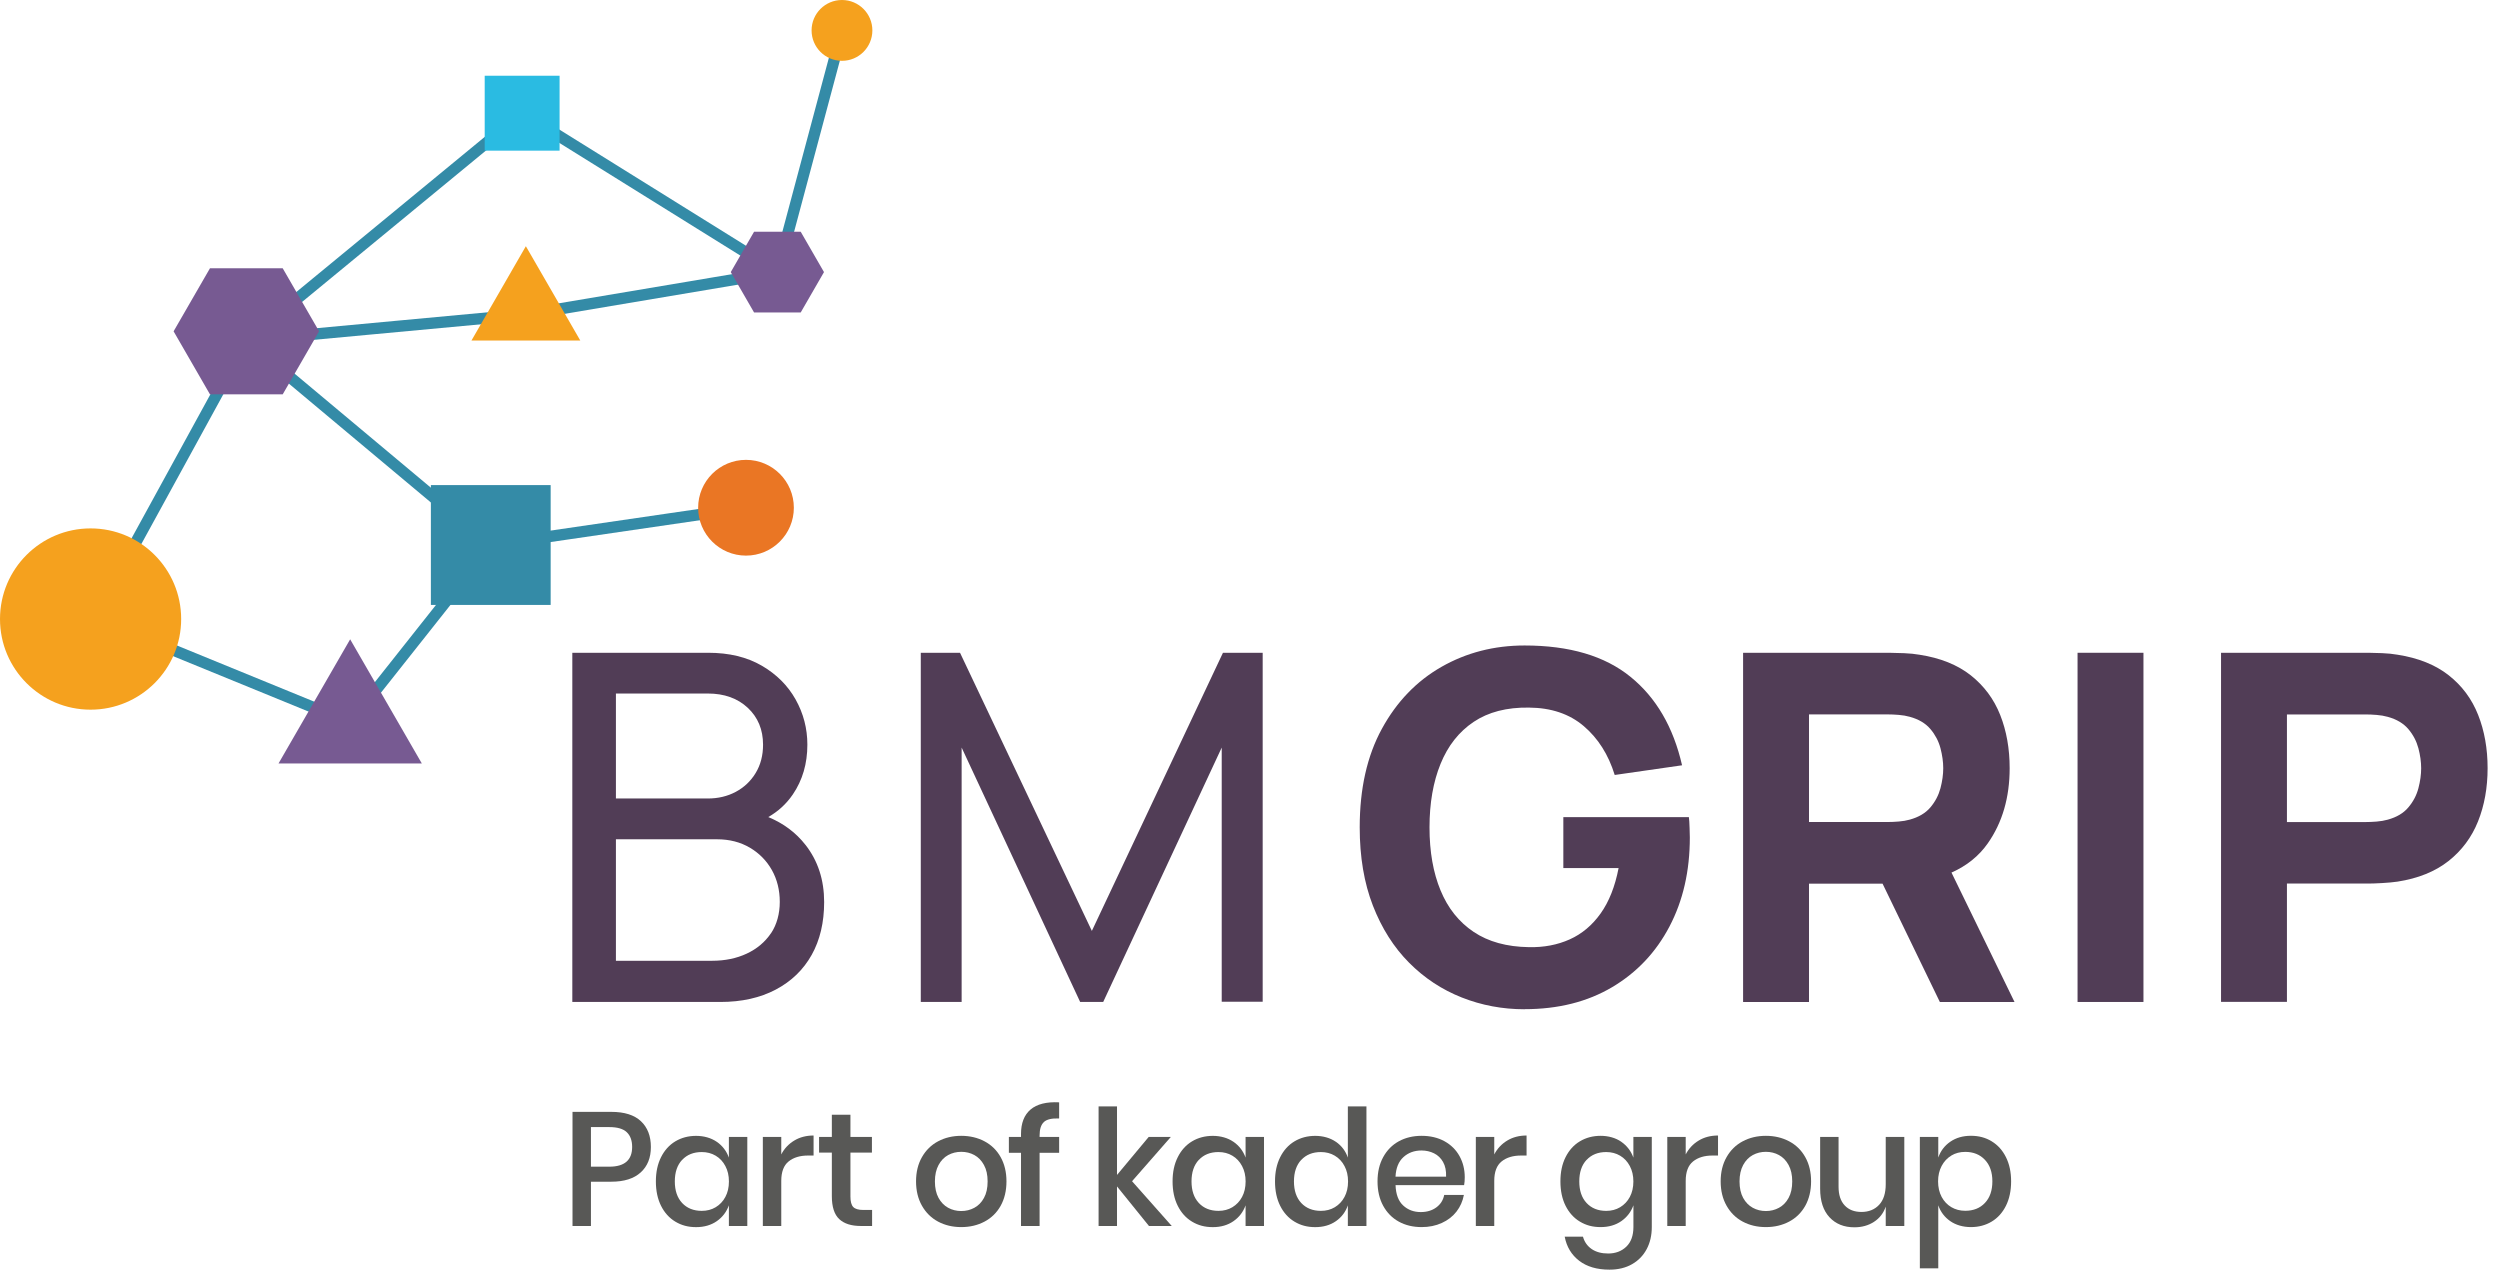 <svg width="191" height="97" viewBox="0 0 191 97" fill="none" xmlns="http://www.w3.org/2000/svg">
<path d="M18.441 25.805L6.834 46.999L7.593 47.416L19.2 26.221L18.441 25.805Z" fill="#348BA7"/>
<path d="M7.366 46.798L7.038 47.6L26.586 55.597L26.914 54.796L7.366 46.798Z" fill="#348BA7"/>
<path d="M19.1 25.695L18.545 26.359L37.22 41.988L37.776 41.324L19.1 25.695Z" fill="#348BA7"/>
<path d="M39.624 8.325L18.544 25.68L19.094 26.349L40.174 8.994L39.624 8.325Z" fill="#348BA7"/>
<path d="M40.141 23.59L18.783 25.576L18.863 26.439L40.221 24.453L40.141 23.59Z" fill="#348BA7"/>
<path d="M37.154 41.362L26.414 54.925L27.093 55.463L37.833 41.9L37.154 41.362Z" fill="#348BA7"/>
<path d="M57.105 38.339L37.437 41.213L37.562 42.071L57.23 39.196L57.105 38.339Z" fill="#348BA7"/>
<path d="M59.316 20.375L40.101 23.609L40.244 24.464L59.459 21.229L59.316 20.375Z" fill="#348BA7"/>
<path d="M63.915 2.216L58.977 20.681L59.814 20.905L64.752 2.44L63.915 2.216Z" fill="#348BA7"/>
<path d="M40.116 8.268L39.658 9.003L59.158 21.143L59.616 20.408L40.116 8.268Z" fill="#348BA7"/>
<path d="M64.327 4.647C65.609 4.647 66.649 3.607 66.649 2.323C66.649 1.04 65.609 0 64.327 0C63.044 0 62.005 1.04 62.005 2.323C62.005 3.607 63.044 4.647 64.327 4.647Z" fill="#F5A11E"/>
<path d="M21.599 20.497H16.041L13.263 25.312L16.041 30.128H21.599L24.378 25.312L21.599 20.497Z" fill="#775A92"/>
<path d="M61.173 17.703H57.612L55.831 20.788L57.612 23.874H61.173L62.953 20.788L61.173 17.703Z" fill="#775A92"/>
<path d="M26.752 58.33H21.278L24.017 53.585L26.752 48.843L29.49 53.585L32.228 58.33H26.752Z" fill="#775A92"/>
<path d="M40.176 26.017H36.019L38.099 22.414L40.176 18.811L42.257 22.414L44.334 26.017H40.176Z" fill="#F5A11E"/>
<path d="M42.07 37.061H32.919V46.217H42.07V37.061Z" fill="#348BA7"/>
<path d="M42.752 5.786H37.031V11.51H42.752V5.786Z" fill="#2ABBE2"/>
<path d="M6.92 54.219C10.742 54.219 13.841 51.119 13.841 47.294C13.841 43.47 10.742 40.37 6.92 40.37C3.098 40.37 0 43.47 0 47.294C0 51.119 3.098 54.219 6.92 54.219Z" fill="#F5A11E"/>
<path d="M56.994 42.449C59.013 42.449 60.65 40.811 60.65 38.791C60.65 36.77 59.013 35.133 56.994 35.133C54.975 35.133 53.338 36.77 53.338 38.791C53.338 40.811 54.975 42.449 56.994 42.449Z" fill="#EA7624"/>
<path d="M61.536 64.547C60.811 63.616 59.866 62.909 58.697 62.423C59.438 61.997 60.071 61.431 60.573 60.693C61.313 59.606 61.683 58.339 61.683 56.894C61.683 55.66 61.383 54.507 60.784 53.438C60.184 52.37 59.321 51.51 58.193 50.855C57.064 50.2 55.702 49.872 54.111 49.872H43.725V76.55H55.038C56.666 76.55 58.076 76.234 59.269 75.604C60.462 74.973 61.374 74.092 62.011 72.956C62.647 71.82 62.965 70.473 62.965 68.918C62.965 67.225 62.491 65.768 61.539 64.547H61.536ZM47.056 52.985H54.075C55.335 52.985 56.351 53.349 57.131 54.078C57.908 54.806 58.297 55.746 58.297 56.894C58.297 57.721 58.107 58.443 57.73 59.062C57.354 59.68 56.849 60.157 56.213 60.497C55.577 60.837 54.864 61.005 54.075 61.005H47.056V52.985ZM58.896 71.309C58.443 71.976 57.831 72.491 57.054 72.855C56.277 73.219 55.393 73.403 54.408 73.403H47.056V64.121H54.778C55.73 64.121 56.565 64.336 57.287 64.761C58.009 65.187 58.569 65.759 58.973 66.475C59.373 67.192 59.575 68 59.575 68.903C59.575 69.806 59.349 70.645 58.899 71.312H58.896V71.309Z" fill="#513D56"/>
<path d="M70.348 76.55V49.872H73.346L83.418 71.122L93.434 49.872H96.469V76.531H93.339V57.115L84.284 76.55H82.524L73.469 57.115V76.55H70.339H70.348Z" fill="#513D56"/>
<path d="M116.471 77.107C114.792 77.107 113.195 76.807 111.677 76.207C110.16 75.607 108.817 74.722 107.651 73.547C106.485 72.374 105.565 70.923 104.891 69.194C104.218 67.464 103.882 65.468 103.882 63.209C103.882 60.258 104.445 57.748 105.577 55.679C106.706 53.61 108.226 52.033 110.132 50.946C112.038 49.86 114.152 49.315 116.474 49.315C119.907 49.315 122.602 50.111 124.566 51.706C126.531 53.297 127.843 55.553 128.51 58.468L123.364 59.208C122.884 57.653 122.094 56.407 121.002 55.477C119.91 54.543 118.512 54.072 116.808 54.06C115.116 54.035 113.709 54.399 112.586 55.152C111.463 55.905 110.622 56.974 110.059 58.357C109.496 59.741 109.214 61.357 109.214 63.212C109.214 65.067 109.496 66.671 110.059 68.028C110.619 69.387 111.463 70.443 112.586 71.196C113.709 71.949 115.116 72.338 116.808 72.362C117.955 72.387 118.995 72.188 119.928 71.768C120.861 71.349 121.648 70.688 122.29 69.785C122.933 68.882 123.389 67.728 123.661 66.319H119.439V62.429H129.03C129.055 62.588 129.073 62.873 129.085 63.28C129.097 63.687 129.103 63.922 129.103 63.984C129.103 66.54 128.586 68.808 127.549 70.783C126.512 72.76 125.05 74.306 123.162 75.423C121.274 76.54 119.044 77.101 116.477 77.101L116.471 77.107Z" fill="#513D56"/>
<path d="M153.908 76.55L149.093 66.665C150.259 66.148 151.186 65.404 151.871 64.425C152.981 62.839 153.538 60.926 153.538 58.691C153.538 57.197 153.297 55.841 152.816 54.626C152.336 53.411 151.583 52.4 150.568 51.595C149.549 50.793 148.246 50.267 146.652 50.022C146.306 49.961 145.914 49.921 145.477 49.903C145.039 49.884 144.69 49.875 144.43 49.875H133.172V76.553H138.208V67.513H143.828L148.206 76.553H153.908V76.55ZM138.208 54.58H144.207C144.467 54.58 144.752 54.592 145.058 54.617C145.367 54.641 145.651 54.69 145.911 54.764C146.59 54.95 147.114 55.263 147.484 55.7C147.854 56.138 148.111 56.628 148.252 57.164C148.392 57.702 148.463 58.211 148.463 58.691C148.463 59.172 148.392 59.683 148.252 60.219C148.108 60.754 147.854 61.244 147.484 61.682C147.114 62.12 146.587 62.432 145.911 62.618C145.651 62.692 145.367 62.741 145.058 62.765C144.749 62.79 144.464 62.802 144.207 62.802H138.208V54.577V54.58Z" fill="#513D56"/>
<path d="M158.725 76.55V49.872H163.76V76.55H158.725Z" fill="#513D56"/>
<path d="M169.687 76.55V49.872H180.945C181.205 49.872 181.554 49.881 181.991 49.9C182.429 49.918 182.82 49.958 183.166 50.019C184.76 50.267 186.063 50.79 187.082 51.592C188.101 52.394 188.851 53.404 189.331 54.623C189.811 55.838 190.053 57.194 190.053 58.688C190.053 60.182 189.808 61.538 189.322 62.753C188.835 63.968 188.083 64.979 187.064 65.784C186.045 66.586 184.748 67.112 183.166 67.357C182.82 67.406 182.426 67.443 181.982 67.467C181.539 67.492 181.193 67.504 180.945 67.504H174.722V76.544H169.687V76.55ZM174.722 62.805H180.722C180.982 62.805 181.266 62.793 181.572 62.769C181.881 62.744 182.166 62.695 182.426 62.622C183.105 62.435 183.628 62.126 183.998 61.685C184.369 61.247 184.626 60.757 184.766 60.222C184.907 59.683 184.977 59.175 184.977 58.694C184.977 58.214 184.907 57.702 184.766 57.167C184.622 56.631 184.369 56.141 183.998 55.703C183.628 55.266 183.102 54.953 182.426 54.767C182.166 54.693 181.881 54.644 181.572 54.62C181.263 54.595 180.979 54.583 180.722 54.583H174.722V62.808V62.805Z" fill="#513D56"/>
<path d="M45.148 90.282V93.665H43.74V84.947H46.705C47.708 84.947 48.464 85.185 48.969 85.663C49.474 86.14 49.727 86.796 49.727 87.628C49.727 88.461 49.467 89.1 48.95 89.572C48.43 90.046 47.684 90.282 46.705 90.282H45.148ZM48.296 87.628C48.296 87.135 48.158 86.759 47.883 86.499C47.607 86.238 47.164 86.11 46.555 86.11H45.148V89.134H46.555C47.714 89.134 48.296 88.632 48.296 87.628Z" fill="#585856"/>
<path d="M54.763 87.233C55.197 87.536 55.506 87.94 55.687 88.442V86.863H57.094V93.668H55.687V92.088C55.506 92.59 55.197 92.994 54.763 93.297C54.325 93.6 53.799 93.753 53.181 93.753C52.563 93.753 52.061 93.612 51.596 93.334C51.131 93.055 50.767 92.651 50.504 92.125C50.241 91.598 50.109 90.977 50.109 90.26C50.109 89.544 50.241 88.935 50.504 88.409C50.767 87.882 51.131 87.478 51.596 87.199C52.061 86.921 52.59 86.78 53.181 86.78C53.772 86.78 54.325 86.933 54.763 87.236V87.233ZM52.116 88.611C51.743 89.008 51.556 89.559 51.556 90.26C51.556 90.962 51.743 91.51 52.116 91.91C52.49 92.308 52.991 92.51 53.615 92.51C54.01 92.51 54.365 92.419 54.677 92.232C54.989 92.045 55.237 91.785 55.417 91.448C55.598 91.112 55.69 90.717 55.69 90.264C55.69 89.811 55.598 89.425 55.417 89.085C55.237 88.742 54.989 88.479 54.677 88.295C54.365 88.109 54.01 88.017 53.615 88.017C52.991 88.017 52.49 88.216 52.116 88.617V88.611Z" fill="#585856"/>
<path d="M60.677 87.141C61.105 86.881 61.598 86.753 62.157 86.753V88.283H61.738C61.12 88.283 60.625 88.433 60.252 88.733C59.878 89.033 59.689 89.529 59.689 90.221V93.668H58.281V86.863H59.689V88.197C59.918 87.754 60.248 87.401 60.677 87.141Z" fill="#585856"/>
<path d="M66.628 92.443V93.665H65.765C65.04 93.665 64.492 93.49 64.116 93.138C63.743 92.789 63.553 92.204 63.553 91.39V88.057H62.577V86.86H63.553V85.167H64.973V86.86H66.615V88.057H64.973V91.415C64.973 91.8 65.046 92.07 65.19 92.217C65.334 92.364 65.588 92.44 65.949 92.44H66.628V92.443Z" fill="#585856"/>
<path d="M75.218 87.197C75.744 87.475 76.157 87.879 76.451 88.406C76.745 88.932 76.894 89.55 76.894 90.258C76.894 90.965 76.745 91.595 76.451 92.122C76.157 92.648 75.744 93.052 75.218 93.331C74.692 93.61 74.098 93.75 73.44 93.75C72.783 93.75 72.192 93.61 71.669 93.331C71.146 93.052 70.736 92.645 70.436 92.116C70.136 91.586 69.986 90.965 69.986 90.258C69.986 89.55 70.136 88.932 70.436 88.406C70.736 87.879 71.146 87.475 71.669 87.197C72.192 86.918 72.783 86.777 73.44 86.777C74.098 86.777 74.692 86.918 75.218 87.197ZM72.44 88.246C72.137 88.412 71.889 88.666 71.706 89.006C71.522 89.349 71.427 89.765 71.427 90.261C71.427 90.757 71.519 91.182 71.706 91.522C71.892 91.859 72.137 92.11 72.44 92.275C72.743 92.44 73.076 92.523 73.44 92.523C73.805 92.523 74.135 92.44 74.441 92.275C74.747 92.11 74.992 91.859 75.175 91.522C75.362 91.185 75.454 90.766 75.454 90.261C75.454 89.756 75.362 89.349 75.175 89.006C74.988 88.663 74.744 88.412 74.441 88.246C74.138 88.081 73.805 87.999 73.44 87.999C73.076 87.999 72.746 88.081 72.44 88.246Z" fill="#585856"/>
<path d="M79.758 85.721C79.535 85.923 79.425 86.266 79.425 86.753V86.863H80.918V88.072H79.425V93.668H78.005V88.072H77.078V86.863H78.005V86.639C78.005 85.807 78.247 85.185 78.733 84.769C79.22 84.353 79.948 84.169 80.918 84.218V85.452C80.367 85.427 79.978 85.516 79.758 85.718V85.721Z" fill="#585856"/>
<path d="M87.783 93.668L85.339 90.643V93.668H83.932V84.527H85.339V89.765L87.759 86.863H89.451L86.489 90.245L89.524 93.668H87.783Z" fill="#585856"/>
<path d="M94.238 87.233C94.673 87.536 94.982 87.94 95.162 88.442V86.863H96.57V93.668H95.162V92.088C94.982 92.59 94.673 92.994 94.238 93.297C93.801 93.6 93.275 93.753 92.657 93.753C92.039 93.753 91.537 93.612 91.072 93.334C90.607 93.055 90.243 92.651 89.98 92.125C89.716 91.598 89.585 90.977 89.585 90.26C89.585 89.544 89.716 88.935 89.98 88.409C90.243 87.882 90.607 87.478 91.072 87.199C91.537 86.921 92.066 86.78 92.657 86.78C93.247 86.78 93.801 86.933 94.238 87.236V87.233ZM91.592 88.611C91.219 89.008 91.032 89.559 91.032 90.26C91.032 90.962 91.219 91.51 91.592 91.91C91.965 92.308 92.467 92.51 93.091 92.51C93.486 92.51 93.841 92.419 94.153 92.232C94.465 92.045 94.713 91.785 94.893 91.448C95.073 91.112 95.165 90.717 95.165 90.264C95.165 89.811 95.073 89.425 94.893 89.085C94.713 88.742 94.465 88.479 94.153 88.295C93.841 88.109 93.486 88.017 93.091 88.017C92.467 88.017 91.965 88.216 91.592 88.617V88.611Z" fill="#585856"/>
<path d="M102.064 87.233C102.499 87.536 102.805 87.94 102.976 88.442V84.527H104.396V93.668H102.976V92.088C102.805 92.59 102.499 92.994 102.064 93.297C101.627 93.6 101.101 93.753 100.483 93.753C99.865 93.753 99.363 93.612 98.898 93.334C98.433 93.055 98.069 92.651 97.806 92.125C97.543 91.598 97.411 90.977 97.411 90.261C97.411 89.544 97.543 88.935 97.806 88.409C98.069 87.882 98.433 87.478 98.898 87.2C99.363 86.921 99.892 86.78 100.483 86.78C101.073 86.78 101.627 86.933 102.064 87.236V87.233ZM99.418 88.611C99.045 89.009 98.858 89.56 98.858 90.261C98.858 90.962 99.045 91.51 99.418 91.911C99.791 92.308 100.293 92.51 100.917 92.51C101.312 92.51 101.667 92.419 101.979 92.232C102.291 92.045 102.539 91.785 102.719 91.448C102.9 91.112 102.991 90.717 102.991 90.264C102.991 89.811 102.9 89.425 102.719 89.085C102.539 88.742 102.291 88.479 101.979 88.295C101.667 88.109 101.312 88.017 100.917 88.017C100.293 88.017 99.791 88.216 99.418 88.617V88.611Z" fill="#585856"/>
<path d="M111.855 90.542H106.62C106.644 91.243 106.837 91.761 107.201 92.097C107.562 92.434 108.012 92.602 108.547 92.602C109.015 92.602 109.413 92.483 109.737 92.244C110.062 92.005 110.261 91.687 110.337 91.292H111.842C111.75 91.77 111.564 92.195 111.276 92.566C110.989 92.936 110.612 93.227 110.153 93.435C109.692 93.646 109.178 93.75 108.612 93.75C107.954 93.75 107.369 93.61 106.865 93.331C106.36 93.052 105.962 92.648 105.675 92.122C105.387 91.595 105.243 90.974 105.243 90.258C105.243 89.541 105.387 88.932 105.675 88.406C105.962 87.879 106.36 87.475 106.865 87.197C107.369 86.918 107.954 86.777 108.612 86.777C109.269 86.777 109.86 86.915 110.358 87.19C110.857 87.466 111.24 87.845 111.506 88.326C111.772 88.807 111.907 89.345 111.907 89.939C111.907 90.169 111.891 90.371 111.858 90.545H111.855V90.542ZM110.254 88.782C110.086 88.482 109.854 88.259 109.563 88.115C109.272 87.971 108.951 87.897 108.605 87.897C108.055 87.897 107.593 88.066 107.223 88.403C106.852 88.739 106.65 89.238 106.617 89.896H110.481C110.496 89.453 110.423 89.079 110.251 88.779H110.254V88.782Z" fill="#585856"/>
<path d="M115.149 87.141C115.578 86.881 116.07 86.753 116.63 86.753V88.283H116.211C115.593 88.283 115.097 88.433 114.724 88.733C114.351 89.033 114.161 89.529 114.161 90.221V93.668H112.754V86.863H114.161V88.197C114.391 87.754 114.721 87.401 115.149 87.141Z" fill="#585856"/>
<path d="M123.866 87.233C124.301 87.536 124.61 87.94 124.79 88.442V86.863H126.197V93.741C126.197 94.375 126.069 94.938 125.809 95.428C125.549 95.918 125.179 96.303 124.692 96.582C124.206 96.861 123.631 97.001 122.964 97.001C122.009 97.001 121.238 96.775 120.648 96.322C120.06 95.869 119.69 95.256 119.543 94.482H120.938C121.051 94.886 121.275 95.201 121.605 95.428C121.936 95.654 122.355 95.768 122.866 95.768C123.426 95.768 123.887 95.593 124.249 95.247C124.61 94.901 124.793 94.399 124.793 93.741V92.085C124.613 92.587 124.304 92.991 123.869 93.294C123.432 93.597 122.905 93.75 122.287 93.75C121.669 93.75 121.168 93.61 120.703 93.331C120.238 93.052 119.874 92.648 119.61 92.122C119.347 91.595 119.216 90.974 119.216 90.258C119.216 89.541 119.347 88.932 119.61 88.406C119.874 87.879 120.238 87.475 120.703 87.197C121.168 86.918 121.697 86.777 122.287 86.777C122.878 86.777 123.432 86.93 123.869 87.233H123.866ZM121.217 88.611C120.843 89.009 120.657 89.56 120.657 90.261C120.657 90.962 120.843 91.51 121.217 91.911C121.59 92.309 122.092 92.511 122.716 92.511C123.11 92.511 123.465 92.419 123.777 92.232C124.089 92.045 124.337 91.785 124.518 91.448C124.698 91.112 124.79 90.717 124.79 90.264C124.79 89.811 124.698 89.425 124.518 89.085C124.337 88.742 124.089 88.479 123.777 88.295C123.465 88.109 123.11 88.017 122.716 88.017C122.092 88.017 121.59 88.216 121.217 88.617V88.611Z" fill="#585856"/>
<path d="M129.776 87.141C130.205 86.881 130.697 86.753 131.257 86.753V88.283H130.838C130.22 88.283 129.724 88.433 129.351 88.733C128.978 89.033 128.788 89.529 128.788 90.221V93.668H127.381V86.863H128.788V88.197C129.018 87.754 129.348 87.401 129.776 87.141Z" fill="#585856"/>
<path d="M136.691 87.197C137.217 87.475 137.63 87.879 137.923 88.406C138.22 88.932 138.367 89.55 138.367 90.258C138.367 90.965 138.217 91.595 137.923 92.122C137.627 92.648 137.217 93.052 136.691 93.331C136.164 93.61 135.571 93.75 134.913 93.75C134.255 93.75 133.665 93.61 133.142 93.331C132.618 93.052 132.209 92.645 131.909 92.116C131.609 91.586 131.459 90.965 131.459 90.258C131.459 89.55 131.609 88.932 131.909 88.406C132.209 87.879 132.618 87.475 133.142 87.197C133.665 86.918 134.255 86.777 134.913 86.777C135.571 86.777 136.164 86.918 136.691 87.197ZM133.913 88.246C133.61 88.412 133.362 88.666 133.178 89.006C132.995 89.349 132.9 89.765 132.9 90.261C132.9 90.757 132.992 91.182 133.178 91.522C133.365 91.859 133.61 92.11 133.913 92.275C134.216 92.44 134.549 92.523 134.913 92.523C135.277 92.523 135.608 92.44 135.913 92.275C136.219 92.11 136.464 91.859 136.648 91.522C136.834 91.185 136.926 90.766 136.926 90.261C136.926 89.756 136.834 89.349 136.648 89.006C136.461 88.663 136.216 88.412 135.913 88.246C135.611 88.081 135.277 87.999 134.913 87.999C134.549 87.999 134.219 88.081 133.913 88.246Z" fill="#585856"/>
<path d="M145.489 86.863V93.668H144.07V92.186C143.899 92.688 143.596 93.077 143.167 93.352C142.739 93.628 142.243 93.766 141.674 93.766C140.885 93.766 140.252 93.512 139.774 93C139.297 92.489 139.059 91.761 139.059 90.815V86.863H140.466V90.668C140.466 91.286 140.622 91.761 140.934 92.094C141.246 92.428 141.674 92.593 142.219 92.593C142.764 92.593 143.225 92.413 143.565 92.048C143.902 91.687 144.07 91.161 144.07 90.469V86.863H145.489Z" fill="#585856"/>
<path d="M152.162 87.196C152.627 87.475 152.991 87.879 153.254 88.406C153.518 88.932 153.649 89.55 153.649 90.257C153.649 90.965 153.518 91.595 153.254 92.122C152.991 92.648 152.627 93.052 152.162 93.331C151.697 93.609 151.168 93.75 150.577 93.75C149.987 93.75 149.433 93.597 148.999 93.294C148.564 92.991 148.258 92.587 148.084 92.085V96.9H146.677V86.86H148.084V88.439C148.258 87.937 148.561 87.533 148.999 87.23C149.436 86.927 149.963 86.774 150.577 86.774C151.192 86.774 151.697 86.915 152.162 87.193V87.196ZM149.081 88.289C148.769 88.473 148.522 88.739 148.341 89.079C148.161 89.422 148.069 89.814 148.069 90.257C148.069 90.701 148.161 91.105 148.341 91.442C148.522 91.779 148.769 92.042 149.081 92.226C149.393 92.409 149.748 92.504 150.143 92.504C150.767 92.504 151.272 92.305 151.648 91.904C152.028 91.503 152.217 90.955 152.217 90.254C152.217 89.553 152.028 89.015 151.648 88.611C151.269 88.207 150.767 88.004 150.143 88.004C149.748 88.004 149.393 88.096 149.081 88.283V88.289Z" fill="#585856"/>
</svg>
